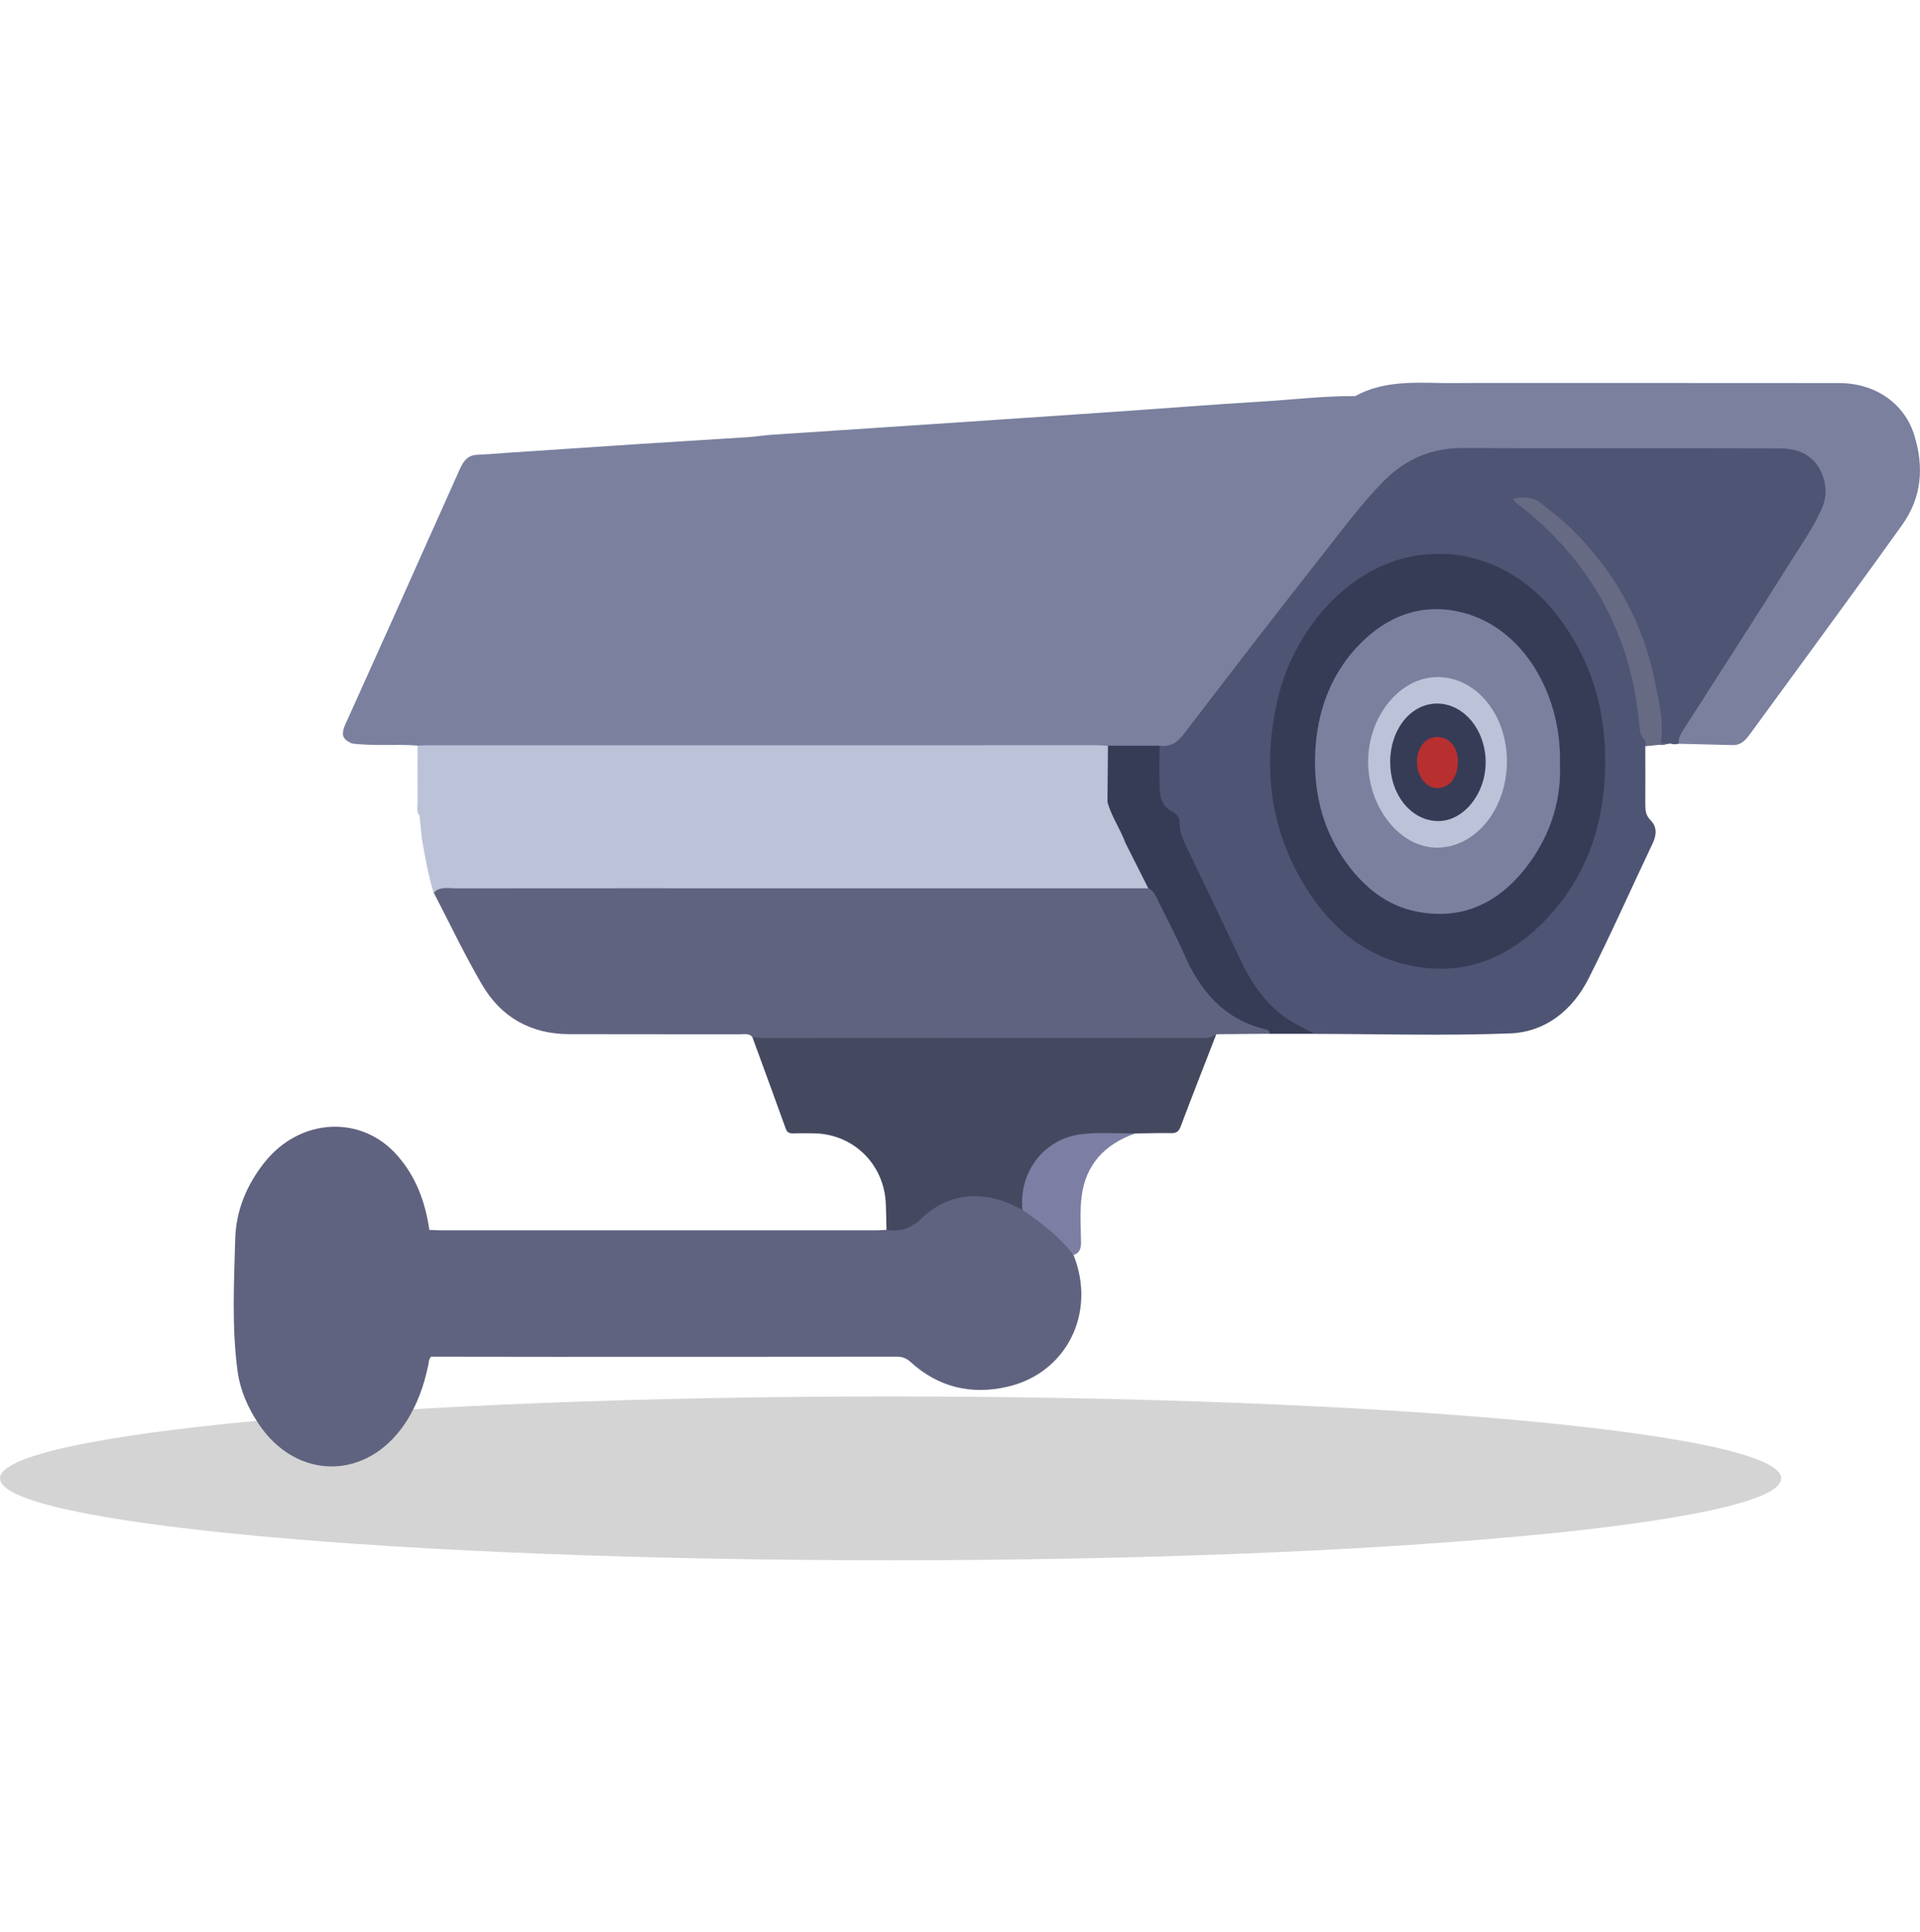 <svg width="160" height="161" viewBox="0 0 160 161" fill="none" xmlns="http://www.w3.org/2000/svg">
<g id="goverment">
<g id="Group 79502">
<path id="Vector" opacity="0.17" d="M74.217 130.043C115.206 130.043 148.434 126.987 148.434 123.216C148.434 119.446 115.206 116.389 74.217 116.389C33.228 116.389 0 119.446 0 123.216C0 126.987 33.228 130.043 74.217 130.043Z" fill="black"/>
<g id="Group">
<path id="Vector_2" d="M109.549 86.171C114.979 86.177 120.415 86.34 125.834 86.132C128.792 86.019 131.04 84.199 132.373 81.569C134.251 77.861 135.932 74.051 137.719 70.298C138.061 69.579 138.095 68.91 137.534 68.348C137.159 67.966 137.109 67.561 137.109 67.084C137.12 65.454 137.109 63.831 137.109 62.201C137.176 62.066 137.366 61.96 137.288 61.797C136.548 60.229 136.711 58.493 136.335 56.852C134.979 50.93 131.942 46.098 127.235 42.299C127.111 42.204 126.982 42.114 126.865 42.013C126.814 41.968 126.786 41.917 126.764 41.771C127.425 41.692 127.952 41.94 128.456 42.322C133.892 46.468 137.036 51.947 137.955 58.723C138.084 59.678 138.229 60.628 138.196 61.606C138.168 62.454 138.851 61.915 139.232 61.976C139.457 62.055 139.681 62.044 139.905 61.976C143.687 56.015 147.481 50.053 151.219 44.063C151.774 43.17 152.334 42.26 152.351 41.125C152.379 38.861 151.034 37.321 148.764 37.102C148.361 37.062 147.952 37.079 147.548 37.079C139.311 37.079 131.068 37.197 122.836 37.029C118.919 36.944 116.072 38.507 113.707 41.417C110.238 45.687 106.904 50.065 103.564 54.43C101.838 56.689 99.989 58.852 98.308 61.15C97.865 61.757 97.209 61.802 96.621 62.061C96.162 63.684 96.251 65.308 96.649 66.932C96.666 66.994 96.694 67.056 96.739 67.095C98.644 69.022 98.941 71.764 100.202 74.029C101.58 76.507 102.668 79.148 103.956 81.682C104.864 83.474 106.366 84.766 108.114 85.755C108.563 86.014 109.084 85.963 109.543 86.165L109.549 86.171Z" fill="#4E5473"/>
<path id="Vector_3" d="M28.865 60.184C30.188 57.223 31.533 54.267 32.861 51.306C34.648 47.317 36.419 43.328 38.212 39.338C38.521 38.653 38.812 37.945 39.754 37.905C40.628 37.872 41.496 37.793 42.365 37.731C45.85 37.501 49.336 37.265 52.822 37.034C56.061 36.827 59.294 36.624 62.533 36.422C63.149 36.36 63.772 36.276 64.388 36.231C67.532 36.017 70.675 35.815 73.814 35.607C80.039 35.191 86.265 34.776 92.485 34.349C96.688 34.062 100.886 33.725 105.088 33.472C107.7 33.315 110.306 32.994 112.928 33.011C113.191 33.354 112.934 33.607 112.76 33.843C111.477 35.618 110.44 37.551 109.297 39.417C104.831 46.733 100.409 54.071 95.971 61.398C95.612 61.988 95.181 62.212 94.525 62.201C93.657 62.184 92.777 62.111 91.931 62.403C91.342 62.482 90.748 62.454 90.154 62.454C78.14 62.454 66.12 62.454 54.105 62.454C48.204 62.454 42.309 62.454 36.408 62.454C35.853 62.454 35.27 62.55 34.794 62.139C32.973 61.999 31.14 62.201 29.325 61.965C28.49 61.583 28.383 61.235 28.86 60.167L28.865 60.184Z" fill="#7A809E"/>
<path id="Vector_4" d="M35.96 113.074C39.395 113.074 42.824 113.086 46.26 113.086C55.747 113.086 65.234 113.085 74.727 113.074C75.198 113.074 75.528 113.198 75.881 113.518C78.201 115.631 80.942 116.277 83.956 115.58C88.888 114.44 91.381 109.428 89.465 104.607C89.073 103.449 88.131 102.741 87.246 102.022C86.596 101.494 85.884 101.039 85.184 100.567C81.911 98.785 79.008 99.128 76.257 101.64C75.82 102.039 75.36 102.292 74.755 102.269C74.447 102.258 74.127 102.275 73.87 102.5C73.623 102.516 73.371 102.539 73.124 102.539C60.958 102.539 48.792 102.539 36.627 102.539C36.346 102.539 36.066 102.516 35.786 102.505C35.411 102.224 34.974 102.213 34.536 102.213C31.359 102.213 28.176 102.191 24.999 102.219C23.721 102.23 23.172 102.741 23.278 104C23.474 106.343 23.357 108.675 23.239 111.007C23.222 111.349 23.228 111.692 23.25 112.035C23.329 112.99 23.62 113.31 24.601 113.344C26.254 113.4 27.907 113.361 29.555 113.361C31.208 113.361 32.861 113.361 34.508 113.361C35.018 113.361 35.5 113.31 35.954 113.057L35.96 113.074Z" fill="#60637F"/>
<path id="Vector_5" d="M96.627 62.151C97.529 62.28 98.112 61.886 98.661 61.167C102.494 56.155 106.338 51.149 110.249 46.193C111.908 44.097 113.477 41.928 115.383 40.029C117.209 38.209 119.333 37.332 121.911 37.343C130.709 37.377 139.513 37.343 148.311 37.371C149.857 37.371 151.191 37.928 151.835 39.501C152.233 40.462 152.233 41.445 151.813 42.4C151.107 44.007 150.081 45.435 149.157 46.912C146.226 51.582 143.233 56.217 140.258 60.864C140.034 61.218 139.838 61.555 139.905 61.988C141.401 62.027 142.897 62.066 144.393 62.1C145.206 62.117 145.593 61.51 145.996 60.959C148.764 57.178 151.527 53.397 154.284 49.609C155.702 47.665 157.103 45.715 158.504 43.76C160.174 41.44 160.336 38.883 159.518 36.253C158.683 33.584 156.24 31.933 153.27 31.927C143.065 31.916 132.861 31.921 122.651 31.921C121.776 31.921 120.902 31.938 120.028 31.921C117.596 31.871 115.158 31.786 112.922 33.017C112.065 34.41 111.197 35.804 110.345 37.203C106.876 42.917 103.413 48.637 99.95 54.357C98.498 56.751 97.047 59.145 95.618 61.555C95.371 61.971 95.041 61.931 94.671 61.971C93.881 62.05 93.063 61.729 92.306 62.162C92.351 62.201 92.396 62.24 92.441 62.28C93.841 62.505 95.243 62.684 96.627 62.151Z" fill="#7A809E"/>
<path id="Vector_6" d="M101.351 86.205C88.72 86.205 76.083 86.194 63.452 86.188C63.178 86.188 62.88 86.132 62.69 86.418C63.62 88.964 64.562 91.509 65.475 94.06C65.598 94.408 65.789 94.465 66.097 94.459C66.691 94.448 67.285 94.442 67.874 94.459C71.146 94.532 73.69 97.055 73.819 100.348C73.847 101.067 73.858 101.786 73.875 102.505C75.046 102.691 75.932 102.382 76.856 101.494C78.98 99.46 81.883 99.19 84.539 100.51C84.763 100.623 84.987 100.73 85.212 100.836C85.497 100.572 85.453 100.213 85.481 99.876C85.71 96.92 87.924 94.813 90.894 94.74C92.132 94.706 93.382 94.819 94.592 94.47C95.59 94.459 96.587 94.42 97.585 94.442C98.028 94.453 98.235 94.307 98.392 93.88C99.361 91.312 100.364 88.761 101.356 86.205H101.351Z" fill="#454960"/>
<path id="Vector_7" d="M92.312 62.162C92.004 62.145 91.69 62.111 91.381 62.111C72.704 62.111 54.032 62.111 35.355 62.117C35.17 62.117 34.985 62.139 34.794 62.156C34.794 63.741 34.783 65.325 34.794 66.904C34.794 67.264 34.693 67.657 34.957 67.983C35.366 67.264 36.016 67.174 36.778 67.157C52.536 66.764 68.299 67.084 84.057 66.989C86.332 66.972 88.602 67.286 90.883 67.174C91.376 67.151 91.891 67.225 92.334 66.915C92.894 65.837 92.536 64.679 92.62 63.561C92.653 63.078 92.676 62.566 92.317 62.151L92.3 62.167L92.312 62.162Z" fill="#BCC2D8"/>
<path id="Vector_8" d="M35.96 113.074C32.188 113.069 28.423 113.041 24.651 113.074C23.771 113.08 23.497 112.788 23.542 111.934C23.643 110.181 23.659 108.416 23.743 106.663C23.788 105.753 23.592 104.865 23.558 103.966C23.514 102.741 23.738 102.545 24.937 102.539C28.552 102.528 32.166 102.522 35.78 102.511C35.45 100.207 34.671 98.083 33.124 96.319C30.132 92.891 25.015 93.15 22.051 96.87C20.577 98.724 19.669 100.864 19.602 103.236C19.501 106.922 19.305 110.619 19.798 114.288C20.011 115.85 20.639 117.288 21.508 118.609C24.679 123.43 30.597 123.424 33.785 118.592C34.761 117.114 35.338 115.473 35.696 113.748C35.747 113.507 35.719 113.243 35.949 113.069L35.96 113.074Z" fill="#60637F"/>
<path id="Vector_9" d="M36.145 74.417C46.501 74.417 56.856 74.405 67.218 74.405C67.403 74.405 67.593 74.405 67.778 74.405C68.77 74.765 69.767 74.776 70.759 74.405C78.717 74.405 86.674 74.405 94.637 74.4C95.013 74.4 95.455 74.602 95.758 74.175C95.887 73.922 95.803 73.686 95.696 73.461C95.237 72.512 94.789 71.557 94.284 70.635C94.116 70.326 93.886 70.084 93.522 70C93.029 69.882 92.53 69.91 92.031 69.91C73.416 69.91 54.805 69.91 36.19 69.91C35.848 69.91 35.5 69.871 35.181 70.051C35.444 71.523 35.696 73.001 36.145 74.428V74.417Z" fill="#BCC2D8"/>
<path id="Vector_10" d="M35.181 70.04C35.607 70.326 36.089 70.225 36.548 70.225C55.623 70.225 74.699 70.225 93.769 70.225C93.926 70.056 93.881 69.86 93.797 69.702C93.292 68.747 93.007 67.674 92.284 66.831C75.915 66.511 59.541 66.707 43.166 66.668C40.678 66.662 38.19 66.809 35.696 66.814C34.705 66.814 35.052 67.494 34.957 67.977C35.029 68.663 35.102 69.348 35.175 70.034L35.181 70.04Z" fill="#BCC2D8"/>
<path id="Vector_11" d="M92.289 66.837C92.609 68.045 93.354 69.067 93.774 70.231C94.436 71.545 95.097 72.855 95.758 74.169C96.694 75.99 97.641 77.805 98.459 79.687C99.894 83.002 102.158 85.385 105.811 86.166C107.061 86.166 108.305 86.166 109.555 86.166C108.406 85.564 107.229 85.025 106.254 84.12C104.993 82.952 104.102 81.564 103.379 80.024C101.978 77.035 100.532 74.063 99.115 71.079C98.728 70.27 98.274 69.483 98.302 68.528C98.313 68.067 97.938 67.764 97.607 67.59C96.75 67.123 96.655 66.342 96.632 65.522C96.604 64.398 96.627 63.274 96.627 62.151C95.192 62.151 93.763 62.151 92.329 62.151L92.289 66.842V66.837Z" fill="#363C56"/>
<path id="Vector_12" d="M94.587 94.47C93.063 94.481 91.516 94.341 90.02 94.543C87.055 94.937 84.887 97.622 85.206 100.836C86.781 101.915 88.294 103.067 89.465 104.607C90.025 104.404 90.104 103.977 90.087 103.438C90.059 102.224 89.986 100.994 90.126 99.797C90.44 97.077 92.059 95.369 94.587 94.47Z" fill="#7C7FA3"/>
<path id="Vector_13" d="M139.238 61.988C138.963 61.965 138.683 61.943 138.403 61.915C138.672 60.235 138.269 58.628 137.96 57.043C136.985 52.003 134.626 47.671 130.956 44.08C130.154 43.299 129.269 42.608 128.383 41.923C127.733 41.423 126.966 41.361 126.075 41.586C126.394 42.052 126.837 42.266 127.201 42.575C131.897 46.463 134.973 51.334 136.178 57.369C136.414 58.56 136.543 59.768 136.666 60.965C136.716 61.459 137.293 61.679 137.114 62.196C137.82 62.123 138.532 62.05 139.238 61.977V61.988Z" fill="#676A83"/>
<path id="Vector_14" d="M37.815 74.04C47.251 74.029 56.688 74.034 66.125 74.034C66.562 74.034 71.914 74.034 72.323 74.034C80.011 74.034 87.7 74.034 95.394 74.034C95.932 74.001 96.167 74.371 96.363 74.776C97.12 76.355 97.96 77.889 98.661 79.496C99.989 82.553 101.973 84.929 105.374 85.767C105.576 85.817 105.817 85.856 105.811 86.16C104.326 86.171 102.841 86.188 101.356 86.199C100.841 86.598 100.23 86.508 99.641 86.508C87.666 86.514 75.685 86.508 63.71 86.519C63.362 86.519 63.026 86.503 62.69 86.413C62.382 86.104 61.989 86.205 61.631 86.205C56.89 86.199 52.149 86.205 47.408 86.194C44.253 86.182 41.782 84.8 40.196 82.109C38.728 79.614 37.49 76.984 36.15 74.411C36.615 73.888 37.243 74.034 37.815 74.034V74.04Z" fill="#60637F"/>
<g id="Group_2">
<path id="Vector_15" d="M120.011 46.176C113.623 45.996 107.918 51.627 106.4 58.594C105.116 64.466 106.03 69.792 109.174 74.518C111.415 77.889 114.391 79.957 118.044 80.569C122.012 81.232 125.503 79.962 128.523 76.945C131.891 73.579 133.64 69.287 133.763 64.016C133.881 59.105 132.536 54.869 129.779 51.301C127.728 48.654 125.133 46.985 122.09 46.362C121.356 46.21 120.633 46.154 120.011 46.176Z" fill="#363C56"/>
<path id="Vector_16" d="M129.997 63.578C130.132 57.611 126.629 51.66 120.863 50.851C118.1 50.463 115.584 51.435 113.444 53.554C110.961 56.015 109.695 59.263 109.588 63.022C109.493 66.348 110.35 69.404 112.244 71.978C113.763 74.04 115.624 75.462 117.904 75.945C121.777 76.771 125.027 75.327 127.537 71.804C129.224 69.433 130.132 66.657 129.997 63.572V63.578Z" fill="#7A809E"/>
<path id="Vector_17" d="M125.576 63.46C125.576 59.532 122.998 56.419 119.776 56.431C116.671 56.442 114.015 59.684 114.01 63.471C114.01 67.286 116.627 70.601 119.681 70.646C122.92 70.697 125.576 67.455 125.576 63.46Z" fill="#BCC2D8"/>
<path id="Vector_18" d="M115.853 63.572C115.864 66.269 117.613 68.404 119.832 68.433C121.95 68.455 123.816 66.157 123.805 63.522C123.799 60.819 121.967 58.628 119.737 58.639C117.54 58.656 115.836 60.808 115.848 63.572H115.853Z" fill="#363C56"/>
<path id="Vector_19" d="M121.491 63.46C121.48 62.229 120.751 61.403 119.703 61.426C118.756 61.448 118.067 62.359 118.084 63.561C118.1 64.719 118.851 65.674 119.754 65.685C120.785 65.696 121.502 64.78 121.485 63.465L121.491 63.46Z" fill="#B82F2F"/>
</g>
</g>
</g>
</g>
</svg>
